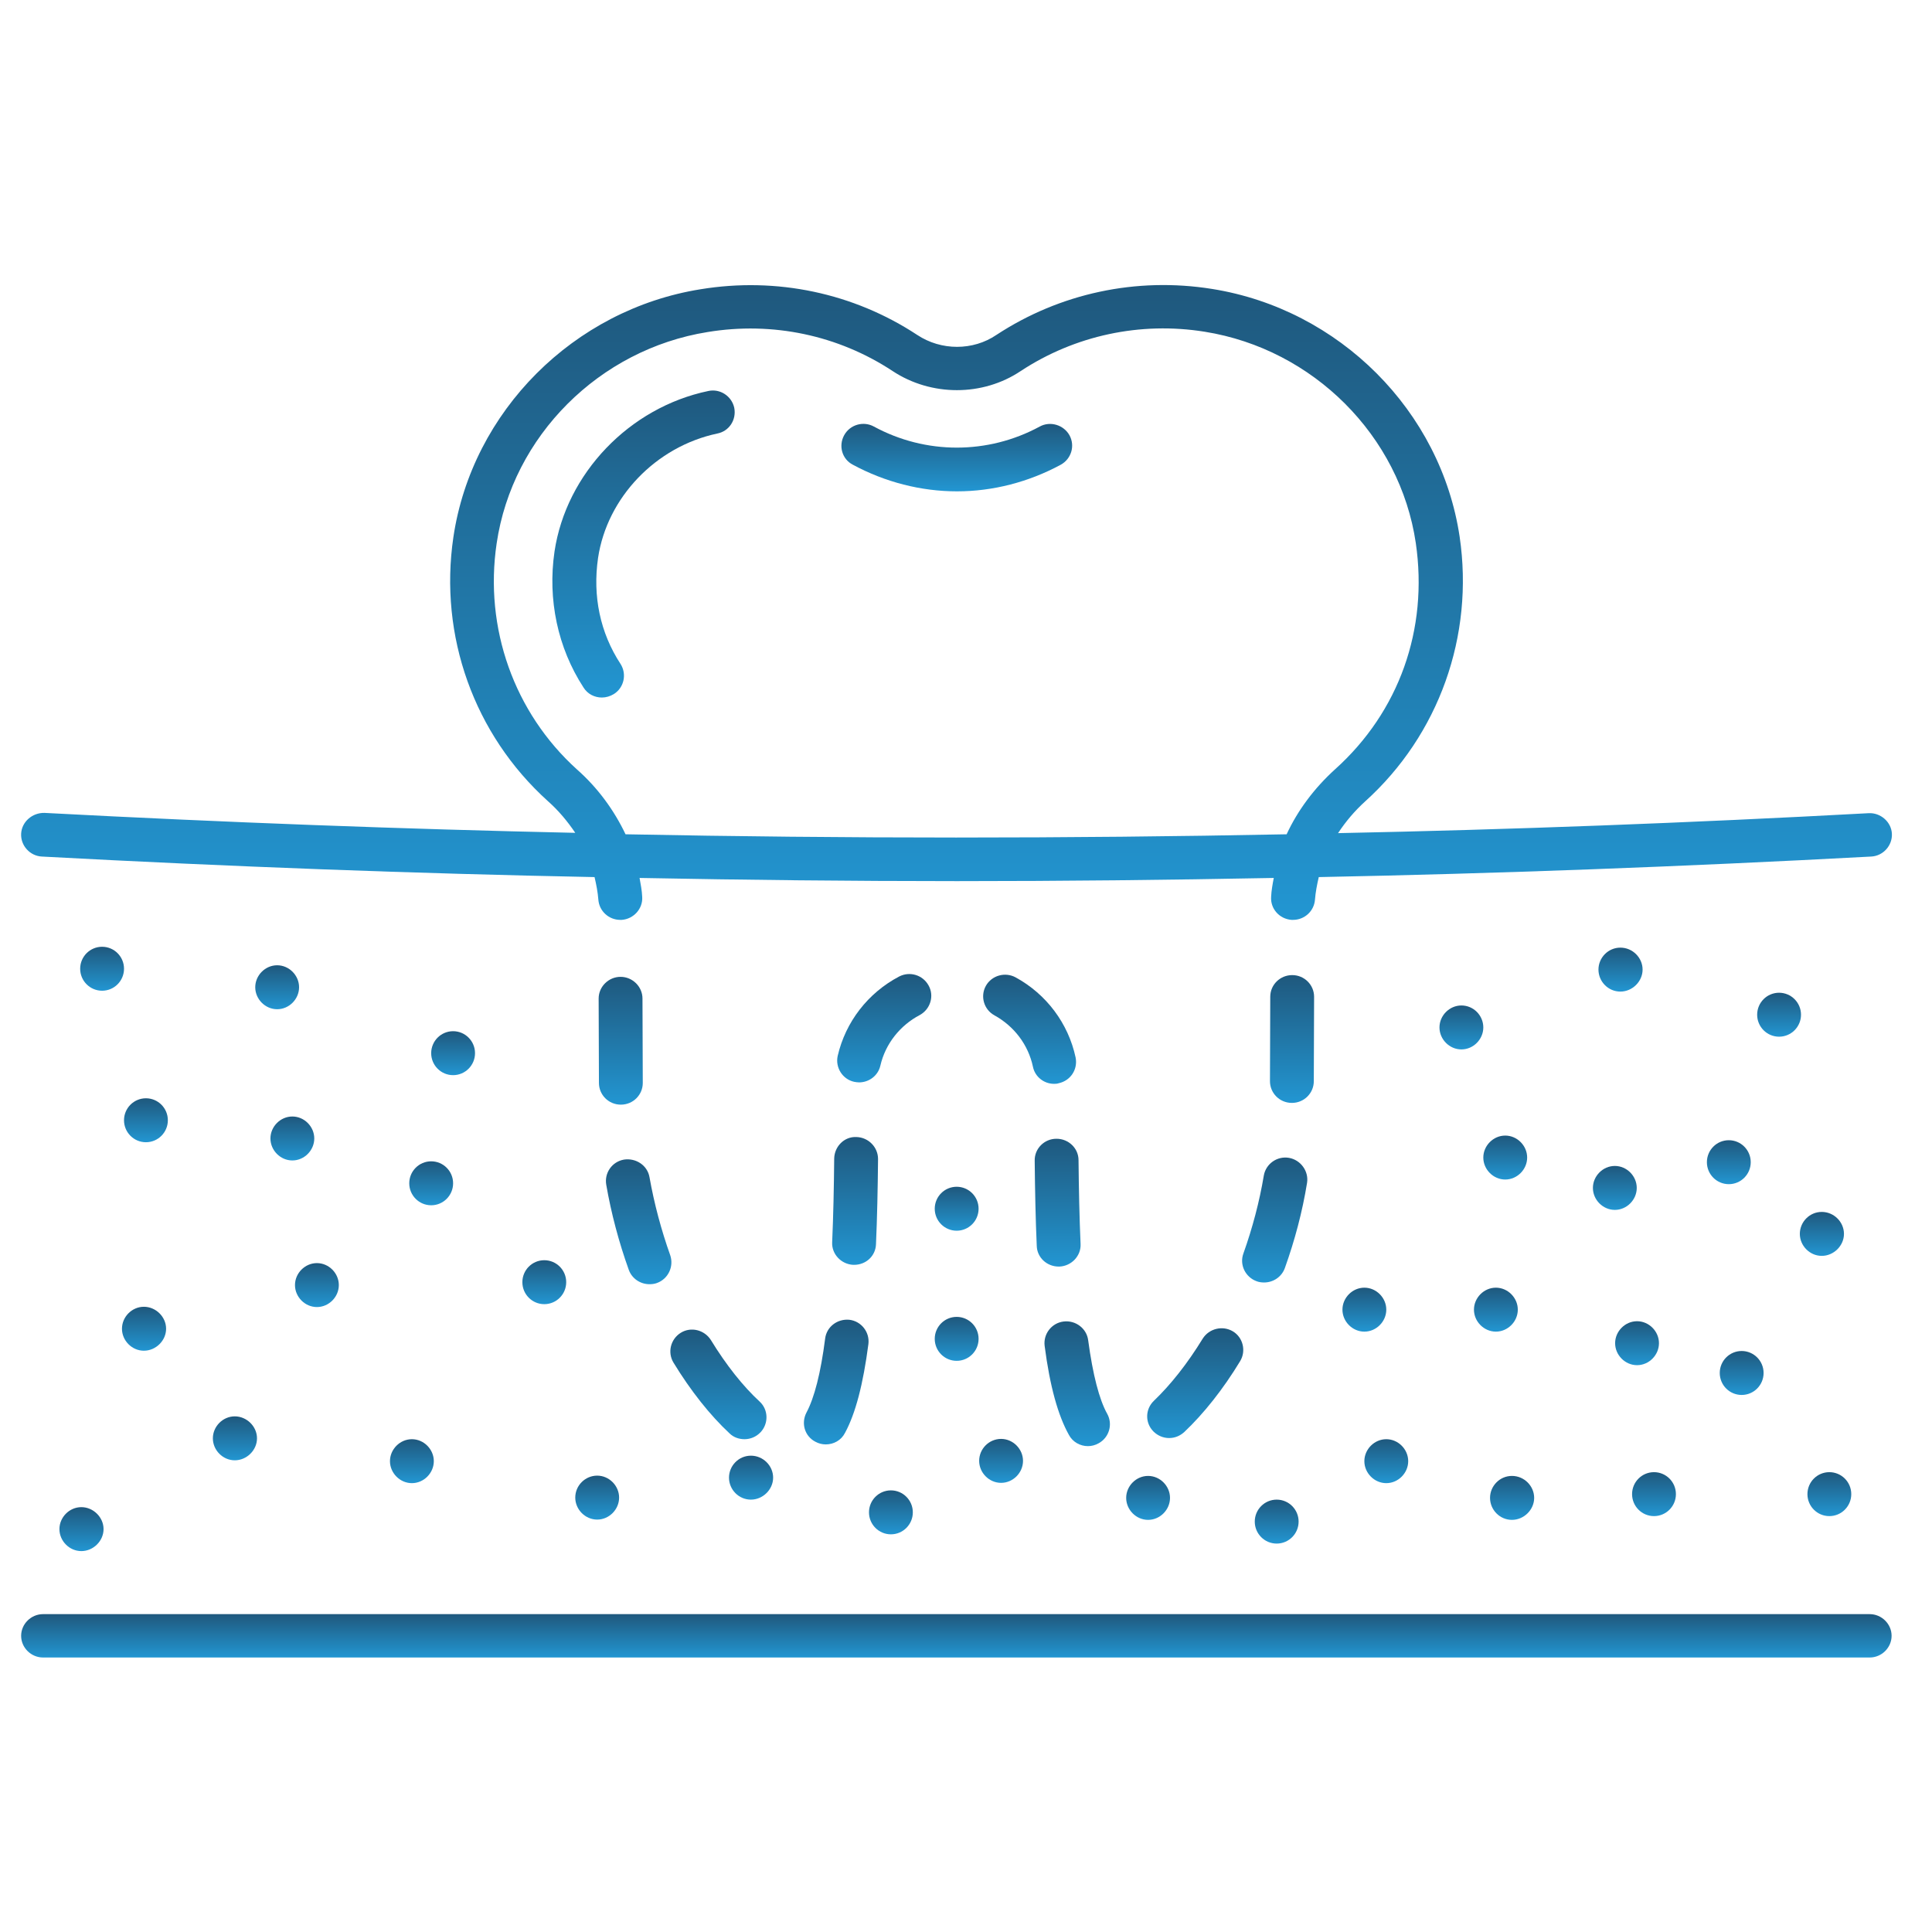 <svg width="183" height="183" viewBox="0 0 183 183" fill="none" xmlns="http://www.w3.org/2000/svg">
<path d="M57.008 66.07C57.396 66.07 57.784 65.96 58.144 65.741C59.112 65.138 59.389 63.851 58.78 62.892C56.842 59.934 56.123 56.456 56.649 52.841C57.507 47.117 62.13 42.296 67.943 41.064C69.078 40.844 69.77 39.749 69.549 38.626C69.3 37.503 68.192 36.791 67.085 37.037C59.611 38.599 53.631 44.843 52.524 52.238C51.859 56.785 52.828 61.359 55.264 65.111C55.652 65.741 56.316 66.07 57.008 66.07Z" fill="url(#paint0_linear_1076_235)"/>
<path d="M80.788 44.022C83.833 45.665 87.238 46.541 90.643 46.541C94.048 46.541 97.426 45.665 100.471 44.022C101.467 43.474 101.855 42.241 101.301 41.228C100.748 40.242 99.474 39.858 98.478 40.406C93.578 43.063 87.681 43.063 82.781 40.406C81.785 39.858 80.511 40.215 79.958 41.228C79.404 42.241 79.764 43.501 80.788 44.022Z" fill="url(#paint1_linear_1076_235)"/>
<path d="M124.444 102.414L124.472 94.417C124.472 93.294 123.558 92.362 122.396 92.362C121.261 92.362 120.319 93.266 120.319 94.417L120.292 102.414C120.292 103.537 121.205 104.468 122.368 104.468C123.531 104.468 124.444 103.537 124.444 102.414Z" fill="url(#paint2_linear_1076_235)"/>
<path d="M61.521 121.641C61.742 121.641 61.991 121.614 62.213 121.532C63.292 121.148 63.846 119.971 63.486 118.902C62.628 116.492 61.964 114 61.521 111.507C61.327 110.385 60.247 109.672 59.112 109.837C57.977 110.028 57.23 111.097 57.424 112.22C57.894 114.931 58.614 117.643 59.555 120.272C59.86 121.121 60.663 121.641 61.521 121.641Z" fill="url(#paint3_linear_1076_235)"/>
<path d="M58.808 104.633C59.971 104.633 60.884 103.702 60.884 102.579L60.856 94.581C60.856 93.458 59.915 92.527 58.78 92.527C57.645 92.527 56.704 93.458 56.704 94.581L56.732 102.579C56.732 103.702 57.645 104.633 58.808 104.633Z" fill="url(#paint4_linear_1076_235)"/>
<path d="M99.834 102.661C99.972 102.661 100.111 102.661 100.277 102.606C101.412 102.359 102.104 101.291 101.883 100.168C101.191 96.936 99.114 94.17 96.208 92.582C95.211 92.034 93.938 92.39 93.384 93.376C92.83 94.362 93.19 95.622 94.187 96.17C96.069 97.21 97.398 98.963 97.841 101.045C98.035 102.003 98.893 102.661 99.834 102.661Z" fill="url(#paint5_linear_1076_235)"/>
<path d="M82.975 117.834C83.086 115.314 83.141 112.603 83.169 109.782C83.169 108.659 82.255 107.728 81.12 107.7C79.958 107.645 79.044 108.604 79.016 109.727C78.989 112.521 78.933 115.177 78.823 117.67C78.767 118.793 79.681 119.751 80.816 119.806H80.899C82.034 119.806 82.947 118.957 82.975 117.834Z" fill="url(#paint6_linear_1076_235)"/>
<path d="M78.158 126.79C77.743 130.05 77.134 132.405 76.387 133.802C75.861 134.815 76.221 136.048 77.245 136.568C77.549 136.732 77.882 136.815 78.214 136.815C78.961 136.815 79.681 136.431 80.041 135.719C81.037 133.884 81.757 131.118 82.255 127.311C82.394 126.188 81.591 125.147 80.456 125.01C79.321 124.9 78.297 125.667 78.158 126.79Z" fill="url(#paint7_linear_1076_235)"/>
<path d="M100.277 119.97H100.36C101.495 119.916 102.409 118.957 102.353 117.834C102.242 115.342 102.187 112.685 102.159 109.891C102.159 108.768 101.218 107.865 100.083 107.865H100.055C98.921 107.865 97.979 108.796 98.007 109.946C98.035 112.767 98.09 115.479 98.201 117.998C98.228 119.121 99.17 119.97 100.277 119.97Z" fill="url(#paint8_linear_1076_235)"/>
<path d="M103.045 136.979C103.377 136.979 103.737 136.897 104.07 136.705C105.066 136.157 105.426 134.897 104.872 133.911C104.125 132.569 103.516 130.241 103.073 126.955C102.935 125.832 101.883 125.037 100.748 125.174C99.612 125.311 98.81 126.352 98.948 127.475C99.447 131.337 100.222 134.076 101.246 135.911C101.606 136.595 102.325 136.979 103.045 136.979Z" fill="url(#paint9_linear_1076_235)"/>
<path d="M87.958 93.349C87.404 92.335 86.159 91.979 85.162 92.499C82.2 94.061 80.096 96.8 79.349 100.004C79.1 101.1 79.792 102.223 80.899 102.469C81.065 102.496 81.203 102.524 81.37 102.524C82.311 102.524 83.169 101.894 83.39 100.935C83.861 98.881 85.245 97.128 87.127 96.142C88.124 95.594 88.512 94.335 87.958 93.349Z" fill="url(#paint10_linear_1076_235)"/>
<path d="M69.106 135.774C69.493 136.157 70.019 136.322 70.518 136.322C71.071 136.322 71.625 136.102 72.04 135.664C72.815 134.843 72.788 133.528 71.957 132.761C70.379 131.309 68.774 129.283 67.334 126.927C66.725 125.969 65.452 125.64 64.483 126.242C63.514 126.845 63.209 128.105 63.791 129.064C65.424 131.748 67.279 134.076 69.106 135.774Z" fill="url(#paint11_linear_1076_235)"/>
<path d="M122.091 109.672C120.956 109.481 119.904 110.248 119.71 111.343C119.295 113.835 118.631 116.328 117.773 118.738C117.385 119.806 117.966 120.984 119.046 121.367C119.267 121.45 119.517 121.477 119.738 121.477C120.596 121.477 121.399 120.957 121.704 120.107C122.645 117.478 123.365 114.767 123.807 112.028C123.974 110.932 123.198 109.864 122.091 109.672Z" fill="url(#paint12_linear_1076_235)"/>
<path d="M117.468 128.926C118.049 127.968 117.745 126.681 116.776 126.105C115.807 125.53 114.534 125.832 113.925 126.79C112.485 129.146 110.88 131.172 109.302 132.679C108.471 133.473 108.443 134.76 109.246 135.582C109.661 135.993 110.187 136.212 110.741 136.212C111.267 136.212 111.765 136.02 112.181 135.637C114.008 133.911 115.862 131.583 117.468 128.926Z" fill="url(#paint13_linear_1076_235)"/>
<path d="M3.968 81.133C21.823 82.092 39.402 82.749 56.316 83.078C56.483 83.79 56.621 84.502 56.676 85.214C56.759 86.31 57.673 87.131 58.752 87.131H58.891C60.026 87.049 60.912 86.063 60.829 84.94C60.801 84.338 60.69 83.763 60.58 83.16C70.573 83.352 80.594 83.461 90.643 83.461C100.665 83.461 110.686 83.352 120.652 83.16C120.541 83.735 120.43 84.338 120.402 84.94C120.319 86.063 121.178 87.049 122.34 87.131H122.479C123.558 87.131 124.472 86.31 124.555 85.214C124.61 84.502 124.749 83.79 124.915 83.078C141.801 82.749 159.38 82.092 177.236 81.133C178.371 81.079 179.256 80.093 179.201 78.97C179.146 77.847 178.121 76.97 177.014 77.025C159.878 77.956 142.992 78.586 126.742 78.915C127.462 77.819 128.32 76.806 129.316 75.902C136.292 69.603 139.642 60.236 138.258 50.841C136.486 38.927 126.853 29.286 114.81 27.369C107.641 26.219 100.388 27.78 94.38 31.724C92.166 33.23 89.148 33.23 86.878 31.724C80.844 27.753 73.563 26.219 66.365 27.397C54.351 29.314 44.717 38.955 42.946 50.869C41.561 60.236 44.911 69.575 51.887 75.875C52.911 76.778 53.77 77.819 54.489 78.887C38.212 78.531 21.325 77.901 4.217 76.998C3.054 76.97 2.058 77.847 2.002 78.97C1.947 80.093 2.833 81.079 3.968 81.133ZM47.043 51.471C48.538 41.31 56.759 33.093 67.03 31.45C73.175 30.437 79.404 31.751 84.553 35.148C88.207 37.558 93.079 37.558 96.678 35.148C101.8 31.779 108 30.437 114.118 31.423C124.389 33.066 132.611 41.283 134.106 51.444C135.296 59.606 132.528 67.412 126.465 72.862C124.5 74.642 122.922 76.751 121.87 79.024C101.107 79.435 80.041 79.435 59.251 79.024C58.171 76.751 56.621 74.615 54.628 72.862C48.704 67.494 45.852 59.496 47.043 51.471Z" fill="url(#paint14_linear_1076_235)"/>
<path d="M172.557 118.957C173.692 118.957 174.661 117.998 174.661 116.875C174.661 115.753 173.72 114.794 172.557 114.794C171.394 114.794 170.481 115.753 170.481 116.875C170.481 117.998 171.422 118.957 172.557 118.957Z" fill="url(#paint15_linear_1076_235)"/>
<path d="M39.015 136.322C37.88 136.322 36.938 137.28 36.938 138.403C36.938 139.526 37.88 140.485 39.015 140.485C40.15 140.485 41.091 139.526 41.091 138.403C41.091 137.28 40.15 136.322 39.015 136.322Z" fill="url(#paint16_linear_1076_235)"/>
<path d="M9.671 93.842C10.817 93.842 11.747 92.91 11.747 91.76C11.747 90.611 10.817 89.679 9.671 89.679C8.524 89.679 7.594 90.611 7.594 91.76C7.594 92.91 8.524 93.842 9.671 93.842Z" fill="url(#paint17_linear_1076_235)"/>
<path d="M13.823 108.193C14.97 108.193 15.899 107.261 15.899 106.112C15.899 104.962 14.97 104.03 13.823 104.03C12.676 104.03 11.747 104.962 11.747 106.112C11.747 107.261 12.676 108.193 13.823 108.193Z" fill="url(#paint18_linear_1076_235)"/>
<path d="M13.629 123.778C12.494 123.778 11.553 124.736 11.553 125.859C11.553 126.982 12.494 127.941 13.629 127.941C14.764 127.941 15.733 126.982 15.733 125.859C15.733 124.736 14.764 123.778 13.629 123.778Z" fill="url(#paint19_linear_1076_235)"/>
<path d="M30.018 123.805C31.153 123.805 32.094 122.846 32.094 121.723C32.094 120.6 31.153 119.642 30.018 119.642C28.883 119.642 27.941 120.6 27.941 121.723C27.941 122.846 28.883 123.805 30.018 123.805Z" fill="url(#paint20_linear_1076_235)"/>
<path d="M26.253 95.595C27.388 95.595 28.329 94.636 28.329 93.513C28.329 92.39 27.388 91.431 26.253 91.431C25.118 91.431 24.177 92.39 24.177 93.513C24.177 94.636 25.118 95.595 26.253 95.595Z" fill="url(#paint21_linear_1076_235)"/>
<path d="M71.127 142.046C72.262 142.046 73.231 141.087 73.231 139.964C73.231 138.841 72.29 137.883 71.127 137.883C69.964 137.883 69.051 138.841 69.051 139.964C69.051 141.087 69.964 142.046 71.127 142.046Z" fill="url(#paint22_linear_1076_235)"/>
<path d="M27.692 109.919C28.827 109.919 29.768 108.96 29.768 107.837C29.768 106.714 28.827 105.756 27.692 105.756C26.557 105.756 25.616 106.714 25.616 107.837C25.616 108.96 26.557 109.919 27.692 109.919Z" fill="url(#paint23_linear_1076_235)"/>
<path d="M22.239 134.158C21.104 134.158 20.163 135.116 20.163 136.239C20.163 137.362 21.104 138.321 22.239 138.321C23.374 138.321 24.343 137.362 24.343 136.239C24.343 135.116 23.374 134.158 22.239 134.158Z" fill="url(#paint24_linear_1076_235)"/>
<path d="M7.705 142.758C6.57 142.758 5.629 143.717 5.629 144.839C5.629 145.962 6.57 146.921 7.705 146.921C8.84 146.921 9.809 145.962 9.809 144.839C9.809 143.717 8.84 142.758 7.705 142.758Z" fill="url(#paint25_linear_1076_235)"/>
<path d="M51.555 123.531C52.702 123.531 53.631 122.599 53.631 121.449C53.631 120.3 52.702 119.368 51.555 119.368C50.408 119.368 49.479 120.3 49.479 121.449C49.479 122.599 50.408 123.531 51.555 123.531Z" fill="url(#paint26_linear_1076_235)"/>
<path d="M54.489 141.854C54.489 142.977 55.431 143.936 56.566 143.936C57.701 143.936 58.642 142.977 58.642 141.854C58.642 140.731 57.701 139.773 56.566 139.773C55.431 139.773 54.489 140.704 54.489 141.854Z" fill="url(#paint27_linear_1076_235)"/>
<path d="M42.918 101.839C44.065 101.839 44.994 100.907 44.994 99.758C44.994 98.608 44.065 97.676 42.918 97.676C41.771 97.676 40.842 98.608 40.842 99.758C40.842 100.907 41.771 101.839 42.918 101.839Z" fill="url(#paint28_linear_1076_235)"/>
<path d="M40.842 114.164C41.988 114.164 42.918 113.232 42.918 112.083C42.918 110.933 41.988 110.001 40.842 110.001C39.695 110.001 38.765 110.933 38.765 112.083C38.765 113.232 39.695 114.164 40.842 114.164Z" fill="url(#paint29_linear_1076_235)"/>
<path d="M92.747 138.376C92.747 139.499 93.688 140.457 94.823 140.457C95.958 140.457 96.9 139.499 96.9 138.376C96.9 137.253 95.958 136.294 94.823 136.294C93.688 136.294 92.747 137.225 92.747 138.376Z" fill="url(#paint30_linear_1076_235)"/>
<path d="M142.577 111.726C143.712 111.726 144.653 110.768 144.653 109.645C144.653 108.522 143.712 107.563 142.577 107.563C141.442 107.563 140.5 108.522 140.5 109.645C140.5 110.768 141.442 111.726 142.577 111.726Z" fill="url(#paint31_linear_1076_235)"/>
<path d="M138.424 95.239C137.289 95.239 136.348 96.197 136.348 97.32C136.348 98.443 137.289 99.402 138.424 99.402C139.559 99.402 140.5 98.443 140.5 97.32C140.5 96.197 139.587 95.239 138.424 95.239Z" fill="url(#paint32_linear_1076_235)"/>
<path d="M152.958 114.602C154.093 114.602 155.034 113.644 155.034 112.521C155.034 111.398 154.093 110.439 152.958 110.439C151.823 110.439 150.881 111.398 150.881 112.521C150.881 113.644 151.823 114.602 152.958 114.602Z" fill="url(#paint33_linear_1076_235)"/>
<path d="M90.616 116.574C91.762 116.574 92.692 115.642 92.692 114.493C92.692 113.343 91.762 112.411 90.616 112.411C89.469 112.411 88.539 113.343 88.539 114.493C88.539 115.642 89.469 116.574 90.616 116.574Z" fill="url(#paint34_linear_1076_235)"/>
<path d="M90.616 128.899C91.762 128.899 92.692 127.967 92.692 126.818C92.692 125.668 91.762 124.736 90.616 124.736C89.469 124.736 88.539 125.668 88.539 126.818C88.539 127.967 89.469 128.899 90.616 128.899Z" fill="url(#paint35_linear_1076_235)"/>
<path d="M84.387 145.332C85.534 145.332 86.463 144.4 86.463 143.251C86.463 142.101 85.534 141.169 84.387 141.169C83.24 141.169 82.311 142.101 82.311 143.251C82.311 144.4 83.24 145.332 84.387 145.332Z" fill="url(#paint36_linear_1076_235)"/>
<path d="M108.748 139.8C107.613 139.8 106.672 140.758 106.672 141.881C106.672 143.004 107.613 143.963 108.748 143.963C109.883 143.963 110.824 143.004 110.824 141.881C110.824 140.758 109.883 139.8 108.748 139.8Z" fill="url(#paint37_linear_1076_235)"/>
<path d="M131.31 140.485C132.445 140.485 133.386 139.526 133.386 138.403C133.386 137.28 132.445 136.322 131.31 136.322C130.175 136.322 129.233 137.28 129.233 138.403C129.233 139.526 130.175 140.485 131.31 140.485Z" fill="url(#paint38_linear_1076_235)"/>
<path d="M131.31 124.052C131.31 122.929 130.368 121.97 129.233 121.97C128.098 121.97 127.157 122.929 127.157 124.052C127.157 125.174 128.098 126.133 129.233 126.133C130.368 126.133 131.31 125.174 131.31 124.052Z" fill="url(#paint39_linear_1076_235)"/>
<path d="M141.691 126.133C142.826 126.133 143.767 125.174 143.767 124.052C143.767 122.929 142.826 121.97 141.691 121.97C140.556 121.97 139.614 122.929 139.614 124.052C139.614 125.174 140.556 126.133 141.691 126.133Z" fill="url(#paint40_linear_1076_235)"/>
<path d="M120.928 146.209C122.075 146.209 123.005 145.277 123.005 144.127C123.005 142.978 122.075 142.046 120.928 142.046C119.782 142.046 118.852 142.978 118.852 144.127C118.852 145.277 119.782 146.209 120.928 146.209Z" fill="url(#paint41_linear_1076_235)"/>
<path d="M143.213 143.963C144.348 143.963 145.317 143.004 145.317 141.881C145.317 140.758 144.376 139.8 143.213 139.8C142.051 139.8 141.137 140.758 141.137 141.881C141.137 143.004 142.051 143.963 143.213 143.963Z" fill="url(#paint42_linear_1076_235)"/>
<path d="M155.062 129.31C156.197 129.31 157.138 128.351 157.138 127.229C157.138 126.106 156.197 125.147 155.062 125.147C153.927 125.147 152.985 126.106 152.985 127.229C152.985 128.351 153.927 129.31 155.062 129.31Z" fill="url(#paint43_linear_1076_235)"/>
<path d="M164.972 132.131C166.119 132.131 167.048 131.199 167.048 130.049C167.048 128.9 166.119 127.968 164.972 127.968C163.825 127.968 162.896 128.9 162.896 130.049C162.896 131.199 163.825 132.131 164.972 132.131Z" fill="url(#paint44_linear_1076_235)"/>
<path d="M173.277 143.607C174.424 143.607 175.353 142.675 175.353 141.525C175.353 140.376 174.424 139.444 173.277 139.444C172.13 139.444 171.201 140.376 171.201 141.525C171.201 142.675 172.13 143.607 173.277 143.607Z" fill="url(#paint45_linear_1076_235)"/>
<path d="M156.667 143.607C157.814 143.607 158.743 142.675 158.743 141.525C158.743 140.376 157.814 139.444 156.667 139.444C155.52 139.444 154.591 140.376 154.591 141.525C154.591 142.675 155.52 143.607 156.667 143.607Z" fill="url(#paint46_linear_1076_235)"/>
<path d="M163.754 112.165C164.901 112.165 165.83 111.233 165.83 110.083C165.83 108.934 164.901 108.002 163.754 108.002C162.607 108.002 161.678 108.934 161.678 110.083C161.678 111.233 162.607 112.165 163.754 112.165Z" fill="url(#paint47_linear_1076_235)"/>
<path d="M153.484 93.924C154.619 93.924 155.587 92.965 155.587 91.842C155.587 90.719 154.646 89.761 153.484 89.761C152.321 89.761 151.407 90.719 151.407 91.842C151.407 92.965 152.321 93.924 153.484 93.924Z" fill="url(#paint48_linear_1076_235)"/>
<path d="M168.515 98.196C169.662 98.196 170.592 97.264 170.592 96.115C170.592 94.965 169.662 94.033 168.515 94.033C167.369 94.033 166.439 94.965 166.439 96.115C166.439 97.264 167.369 98.196 168.515 98.196Z" fill="url(#paint49_linear_1076_235)"/>
<path d="M177.097 152.892H4.079C2.944 152.892 2.002 153.823 2.002 154.946C2.002 156.069 2.944 157 4.079 157H177.097C178.232 157 179.173 156.069 179.173 154.946C179.173 153.823 178.232 152.892 177.097 152.892Z" fill="url(#paint50_linear_1076_235)"/>
<defs>
<linearGradient id="paint0_linear_1076_235" x1="60.955" y1="36.989" x2="60.955" y2="66.07" gradientUnits="userSpaceOnUse">
<stop stop-color="#1F587D"/>
<stop offset="0.531" stop-color="#2179AA"/>
<stop offset="1" stop-color="#2296D2"/>
</linearGradient>
<linearGradient id="paint1_linear_1076_235" x1="90.627" y1="40.15" x2="90.627" y2="46.541" gradientUnits="userSpaceOnUse">
<stop stop-color="#1F587D"/>
<stop offset="0.531" stop-color="#2179AA"/>
<stop offset="1" stop-color="#2296D2"/>
</linearGradient>
<linearGradient id="paint2_linear_1076_235" x1="122.382" y1="92.362" x2="122.382" y2="104.468" gradientUnits="userSpaceOnUse">
<stop stop-color="#1F587D"/>
<stop offset="0.531" stop-color="#2179AA"/>
<stop offset="1" stop-color="#2296D2"/>
</linearGradient>
<linearGradient id="paint3_linear_1076_235" x1="60.495" y1="109.813" x2="60.495" y2="121.641" gradientUnits="userSpaceOnUse">
<stop stop-color="#1F587D"/>
<stop offset="0.531" stop-color="#2179AA"/>
<stop offset="1" stop-color="#2296D2"/>
</linearGradient>
<linearGradient id="paint4_linear_1076_235" x1="58.794" y1="92.527" x2="58.794" y2="104.633" gradientUnits="userSpaceOnUse">
<stop stop-color="#1F587D"/>
<stop offset="0.531" stop-color="#2179AA"/>
<stop offset="1" stop-color="#2296D2"/>
</linearGradient>
<linearGradient id="paint5_linear_1076_235" x1="97.524" y1="92.325" x2="97.524" y2="102.661" gradientUnits="userSpaceOnUse">
<stop stop-color="#1F587D"/>
<stop offset="0.531" stop-color="#2179AA"/>
<stop offset="1" stop-color="#2296D2"/>
</linearGradient>
<linearGradient id="paint6_linear_1076_235" x1="80.995" y1="107.698" x2="80.995" y2="119.806" gradientUnits="userSpaceOnUse">
<stop stop-color="#1F587D"/>
<stop offset="0.531" stop-color="#2179AA"/>
<stop offset="1" stop-color="#2296D2"/>
</linearGradient>
<linearGradient id="paint7_linear_1076_235" x1="79.209" y1="125" x2="79.209" y2="136.815" gradientUnits="userSpaceOnUse">
<stop stop-color="#1F587D"/>
<stop offset="0.531" stop-color="#2179AA"/>
<stop offset="1" stop-color="#2296D2"/>
</linearGradient>
<linearGradient id="paint8_linear_1076_235" x1="100.181" y1="107.865" x2="100.181" y2="119.97" gradientUnits="userSpaceOnUse">
<stop stop-color="#1F587D"/>
<stop offset="0.531" stop-color="#2179AA"/>
<stop offset="1" stop-color="#2296D2"/>
</linearGradient>
<linearGradient id="paint9_linear_1076_235" x1="102.032" y1="125.159" x2="102.032" y2="136.979" gradientUnits="userSpaceOnUse">
<stop stop-color="#1F587D"/>
<stop offset="0.531" stop-color="#2179AA"/>
<stop offset="1" stop-color="#2296D2"/>
</linearGradient>
<linearGradient id="paint10_linear_1076_235" x1="83.755" y1="92.262" x2="83.755" y2="102.524" gradientUnits="userSpaceOnUse">
<stop stop-color="#1F587D"/>
<stop offset="0.531" stop-color="#2179AA"/>
<stop offset="1" stop-color="#2296D2"/>
</linearGradient>
<linearGradient id="paint11_linear_1076_235" x1="68.049" y1="125.939" x2="68.049" y2="136.322" gradientUnits="userSpaceOnUse">
<stop stop-color="#1F587D"/>
<stop offset="0.531" stop-color="#2179AA"/>
<stop offset="1" stop-color="#2296D2"/>
</linearGradient>
<linearGradient id="paint12_linear_1076_235" x1="120.741" y1="109.643" x2="120.741" y2="121.477" gradientUnits="userSpaceOnUse">
<stop stop-color="#1F587D"/>
<stop offset="0.531" stop-color="#2179AA"/>
<stop offset="1" stop-color="#2296D2"/>
</linearGradient>
<linearGradient id="paint13_linear_1076_235" x1="113.212" y1="125.814" x2="113.212" y2="136.212" gradientUnits="userSpaceOnUse">
<stop stop-color="#1F587D"/>
<stop offset="0.531" stop-color="#2179AA"/>
<stop offset="1" stop-color="#2296D2"/>
</linearGradient>
<linearGradient id="paint14_linear_1076_235" x1="90.602" y1="27" x2="90.602" y2="87.131" gradientUnits="userSpaceOnUse">
<stop stop-color="#1F587D"/>
<stop offset="0.531" stop-color="#2179AA"/>
<stop offset="1" stop-color="#2296D2"/>
</linearGradient>
<linearGradient id="paint15_linear_1076_235" x1="172.571" y1="114.794" x2="172.571" y2="118.957" gradientUnits="userSpaceOnUse">
<stop stop-color="#1F587D"/>
<stop offset="0.531" stop-color="#2179AA"/>
<stop offset="1" stop-color="#2296D2"/>
</linearGradient>
<linearGradient id="paint16_linear_1076_235" x1="39.015" y1="136.322" x2="39.015" y2="140.485" gradientUnits="userSpaceOnUse">
<stop stop-color="#1F587D"/>
<stop offset="0.531" stop-color="#2179AA"/>
<stop offset="1" stop-color="#2296D2"/>
</linearGradient>
<linearGradient id="paint17_linear_1076_235" x1="9.671" y1="89.679" x2="9.671" y2="93.842" gradientUnits="userSpaceOnUse">
<stop stop-color="#1F587D"/>
<stop offset="0.531" stop-color="#2179AA"/>
<stop offset="1" stop-color="#2296D2"/>
</linearGradient>
<linearGradient id="paint18_linear_1076_235" x1="13.823" y1="104.03" x2="13.823" y2="108.193" gradientUnits="userSpaceOnUse">
<stop stop-color="#1F587D"/>
<stop offset="0.531" stop-color="#2179AA"/>
<stop offset="1" stop-color="#2296D2"/>
</linearGradient>
<linearGradient id="paint19_linear_1076_235" x1="13.643" y1="123.778" x2="13.643" y2="127.941" gradientUnits="userSpaceOnUse">
<stop stop-color="#1F587D"/>
<stop offset="0.531" stop-color="#2179AA"/>
<stop offset="1" stop-color="#2296D2"/>
</linearGradient>
<linearGradient id="paint20_linear_1076_235" x1="30.018" y1="119.642" x2="30.018" y2="123.805" gradientUnits="userSpaceOnUse">
<stop stop-color="#1F587D"/>
<stop offset="0.531" stop-color="#2179AA"/>
<stop offset="1" stop-color="#2296D2"/>
</linearGradient>
<linearGradient id="paint21_linear_1076_235" x1="26.253" y1="91.431" x2="26.253" y2="95.595" gradientUnits="userSpaceOnUse">
<stop stop-color="#1F587D"/>
<stop offset="0.531" stop-color="#2179AA"/>
<stop offset="1" stop-color="#2296D2"/>
</linearGradient>
<linearGradient id="paint22_linear_1076_235" x1="71.141" y1="137.883" x2="71.141" y2="142.046" gradientUnits="userSpaceOnUse">
<stop stop-color="#1F587D"/>
<stop offset="0.531" stop-color="#2179AA"/>
<stop offset="1" stop-color="#2296D2"/>
</linearGradient>
<linearGradient id="paint23_linear_1076_235" x1="27.692" y1="105.756" x2="27.692" y2="109.919" gradientUnits="userSpaceOnUse">
<stop stop-color="#1F587D"/>
<stop offset="0.531" stop-color="#2179AA"/>
<stop offset="1" stop-color="#2296D2"/>
</linearGradient>
<linearGradient id="paint24_linear_1076_235" x1="22.253" y1="134.158" x2="22.253" y2="138.321" gradientUnits="userSpaceOnUse">
<stop stop-color="#1F587D"/>
<stop offset="0.531" stop-color="#2179AA"/>
<stop offset="1" stop-color="#2296D2"/>
</linearGradient>
<linearGradient id="paint25_linear_1076_235" x1="7.719" y1="142.758" x2="7.719" y2="146.921" gradientUnits="userSpaceOnUse">
<stop stop-color="#1F587D"/>
<stop offset="0.531" stop-color="#2179AA"/>
<stop offset="1" stop-color="#2296D2"/>
</linearGradient>
<linearGradient id="paint26_linear_1076_235" x1="51.555" y1="119.368" x2="51.555" y2="123.531" gradientUnits="userSpaceOnUse">
<stop stop-color="#1F587D"/>
<stop offset="0.531" stop-color="#2179AA"/>
<stop offset="1" stop-color="#2296D2"/>
</linearGradient>
<linearGradient id="paint27_linear_1076_235" x1="56.566" y1="139.773" x2="56.566" y2="143.936" gradientUnits="userSpaceOnUse">
<stop stop-color="#1F587D"/>
<stop offset="0.531" stop-color="#2179AA"/>
<stop offset="1" stop-color="#2296D2"/>
</linearGradient>
<linearGradient id="paint28_linear_1076_235" x1="42.918" y1="97.676" x2="42.918" y2="101.839" gradientUnits="userSpaceOnUse">
<stop stop-color="#1F587D"/>
<stop offset="0.531" stop-color="#2179AA"/>
<stop offset="1" stop-color="#2296D2"/>
</linearGradient>
<linearGradient id="paint29_linear_1076_235" x1="40.842" y1="110.001" x2="40.842" y2="114.164" gradientUnits="userSpaceOnUse">
<stop stop-color="#1F587D"/>
<stop offset="0.531" stop-color="#2179AA"/>
<stop offset="1" stop-color="#2296D2"/>
</linearGradient>
<linearGradient id="paint30_linear_1076_235" x1="94.823" y1="136.294" x2="94.823" y2="140.457" gradientUnits="userSpaceOnUse">
<stop stop-color="#1F587D"/>
<stop offset="0.531" stop-color="#2179AA"/>
<stop offset="1" stop-color="#2296D2"/>
</linearGradient>
<linearGradient id="paint31_linear_1076_235" x1="142.577" y1="107.563" x2="142.577" y2="111.726" gradientUnits="userSpaceOnUse">
<stop stop-color="#1F587D"/>
<stop offset="0.531" stop-color="#2179AA"/>
<stop offset="1" stop-color="#2296D2"/>
</linearGradient>
<linearGradient id="paint32_linear_1076_235" x1="138.424" y1="95.239" x2="138.424" y2="99.402" gradientUnits="userSpaceOnUse">
<stop stop-color="#1F587D"/>
<stop offset="0.531" stop-color="#2179AA"/>
<stop offset="1" stop-color="#2296D2"/>
</linearGradient>
<linearGradient id="paint33_linear_1076_235" x1="152.958" y1="110.439" x2="152.958" y2="114.602" gradientUnits="userSpaceOnUse">
<stop stop-color="#1F587D"/>
<stop offset="0.531" stop-color="#2179AA"/>
<stop offset="1" stop-color="#2296D2"/>
</linearGradient>
<linearGradient id="paint34_linear_1076_235" x1="90.616" y1="112.411" x2="90.616" y2="116.574" gradientUnits="userSpaceOnUse">
<stop stop-color="#1F587D"/>
<stop offset="0.531" stop-color="#2179AA"/>
<stop offset="1" stop-color="#2296D2"/>
</linearGradient>
<linearGradient id="paint35_linear_1076_235" x1="90.616" y1="124.736" x2="90.616" y2="128.899" gradientUnits="userSpaceOnUse">
<stop stop-color="#1F587D"/>
<stop offset="0.531" stop-color="#2179AA"/>
<stop offset="1" stop-color="#2296D2"/>
</linearGradient>
<linearGradient id="paint36_linear_1076_235" x1="84.387" y1="141.169" x2="84.387" y2="145.332" gradientUnits="userSpaceOnUse">
<stop stop-color="#1F587D"/>
<stop offset="0.531" stop-color="#2179AA"/>
<stop offset="1" stop-color="#2296D2"/>
</linearGradient>
<linearGradient id="paint37_linear_1076_235" x1="108.748" y1="139.8" x2="108.748" y2="143.963" gradientUnits="userSpaceOnUse">
<stop stop-color="#1F587D"/>
<stop offset="0.531" stop-color="#2179AA"/>
<stop offset="1" stop-color="#2296D2"/>
</linearGradient>
<linearGradient id="paint38_linear_1076_235" x1="131.31" y1="136.322" x2="131.31" y2="140.485" gradientUnits="userSpaceOnUse">
<stop stop-color="#1F587D"/>
<stop offset="0.531" stop-color="#2179AA"/>
<stop offset="1" stop-color="#2296D2"/>
</linearGradient>
<linearGradient id="paint39_linear_1076_235" x1="129.233" y1="121.97" x2="129.233" y2="126.133" gradientUnits="userSpaceOnUse">
<stop stop-color="#1F587D"/>
<stop offset="0.531" stop-color="#2179AA"/>
<stop offset="1" stop-color="#2296D2"/>
</linearGradient>
<linearGradient id="paint40_linear_1076_235" x1="141.691" y1="121.97" x2="141.691" y2="126.133" gradientUnits="userSpaceOnUse">
<stop stop-color="#1F587D"/>
<stop offset="0.531" stop-color="#2179AA"/>
<stop offset="1" stop-color="#2296D2"/>
</linearGradient>
<linearGradient id="paint41_linear_1076_235" x1="120.928" y1="142.046" x2="120.928" y2="146.209" gradientUnits="userSpaceOnUse">
<stop stop-color="#1F587D"/>
<stop offset="0.531" stop-color="#2179AA"/>
<stop offset="1" stop-color="#2296D2"/>
</linearGradient>
<linearGradient id="paint42_linear_1076_235" x1="143.227" y1="139.8" x2="143.227" y2="143.963" gradientUnits="userSpaceOnUse">
<stop stop-color="#1F587D"/>
<stop offset="0.531" stop-color="#2179AA"/>
<stop offset="1" stop-color="#2296D2"/>
</linearGradient>
<linearGradient id="paint43_linear_1076_235" x1="155.062" y1="125.147" x2="155.062" y2="129.31" gradientUnits="userSpaceOnUse">
<stop stop-color="#1F587D"/>
<stop offset="0.531" stop-color="#2179AA"/>
<stop offset="1" stop-color="#2296D2"/>
</linearGradient>
<linearGradient id="paint44_linear_1076_235" x1="164.972" y1="127.968" x2="164.972" y2="132.131" gradientUnits="userSpaceOnUse">
<stop stop-color="#1F587D"/>
<stop offset="0.531" stop-color="#2179AA"/>
<stop offset="1" stop-color="#2296D2"/>
</linearGradient>
<linearGradient id="paint45_linear_1076_235" x1="173.277" y1="139.444" x2="173.277" y2="143.607" gradientUnits="userSpaceOnUse">
<stop stop-color="#1F587D"/>
<stop offset="0.531" stop-color="#2179AA"/>
<stop offset="1" stop-color="#2296D2"/>
</linearGradient>
<linearGradient id="paint46_linear_1076_235" x1="156.667" y1="139.444" x2="156.667" y2="143.607" gradientUnits="userSpaceOnUse">
<stop stop-color="#1F587D"/>
<stop offset="0.531" stop-color="#2179AA"/>
<stop offset="1" stop-color="#2296D2"/>
</linearGradient>
<linearGradient id="paint47_linear_1076_235" x1="163.754" y1="108.002" x2="163.754" y2="112.165" gradientUnits="userSpaceOnUse">
<stop stop-color="#1F587D"/>
<stop offset="0.531" stop-color="#2179AA"/>
<stop offset="1" stop-color="#2296D2"/>
</linearGradient>
<linearGradient id="paint48_linear_1076_235" x1="153.497" y1="89.761" x2="153.497" y2="93.924" gradientUnits="userSpaceOnUse">
<stop stop-color="#1F587D"/>
<stop offset="0.531" stop-color="#2179AA"/>
<stop offset="1" stop-color="#2296D2"/>
</linearGradient>
<linearGradient id="paint49_linear_1076_235" x1="168.515" y1="94.033" x2="168.515" y2="98.196" gradientUnits="userSpaceOnUse">
<stop stop-color="#1F587D"/>
<stop offset="0.531" stop-color="#2179AA"/>
<stop offset="1" stop-color="#2296D2"/>
</linearGradient>
<linearGradient id="paint50_linear_1076_235" x1="90.588" y1="152.892" x2="90.588" y2="157" gradientUnits="userSpaceOnUse">
<stop stop-color="#1F587D"/>
<stop offset="0.531" stop-color="#2179AA"/>
<stop offset="1" stop-color="#2296D2"/>
</linearGradient>
</defs>
</svg>
